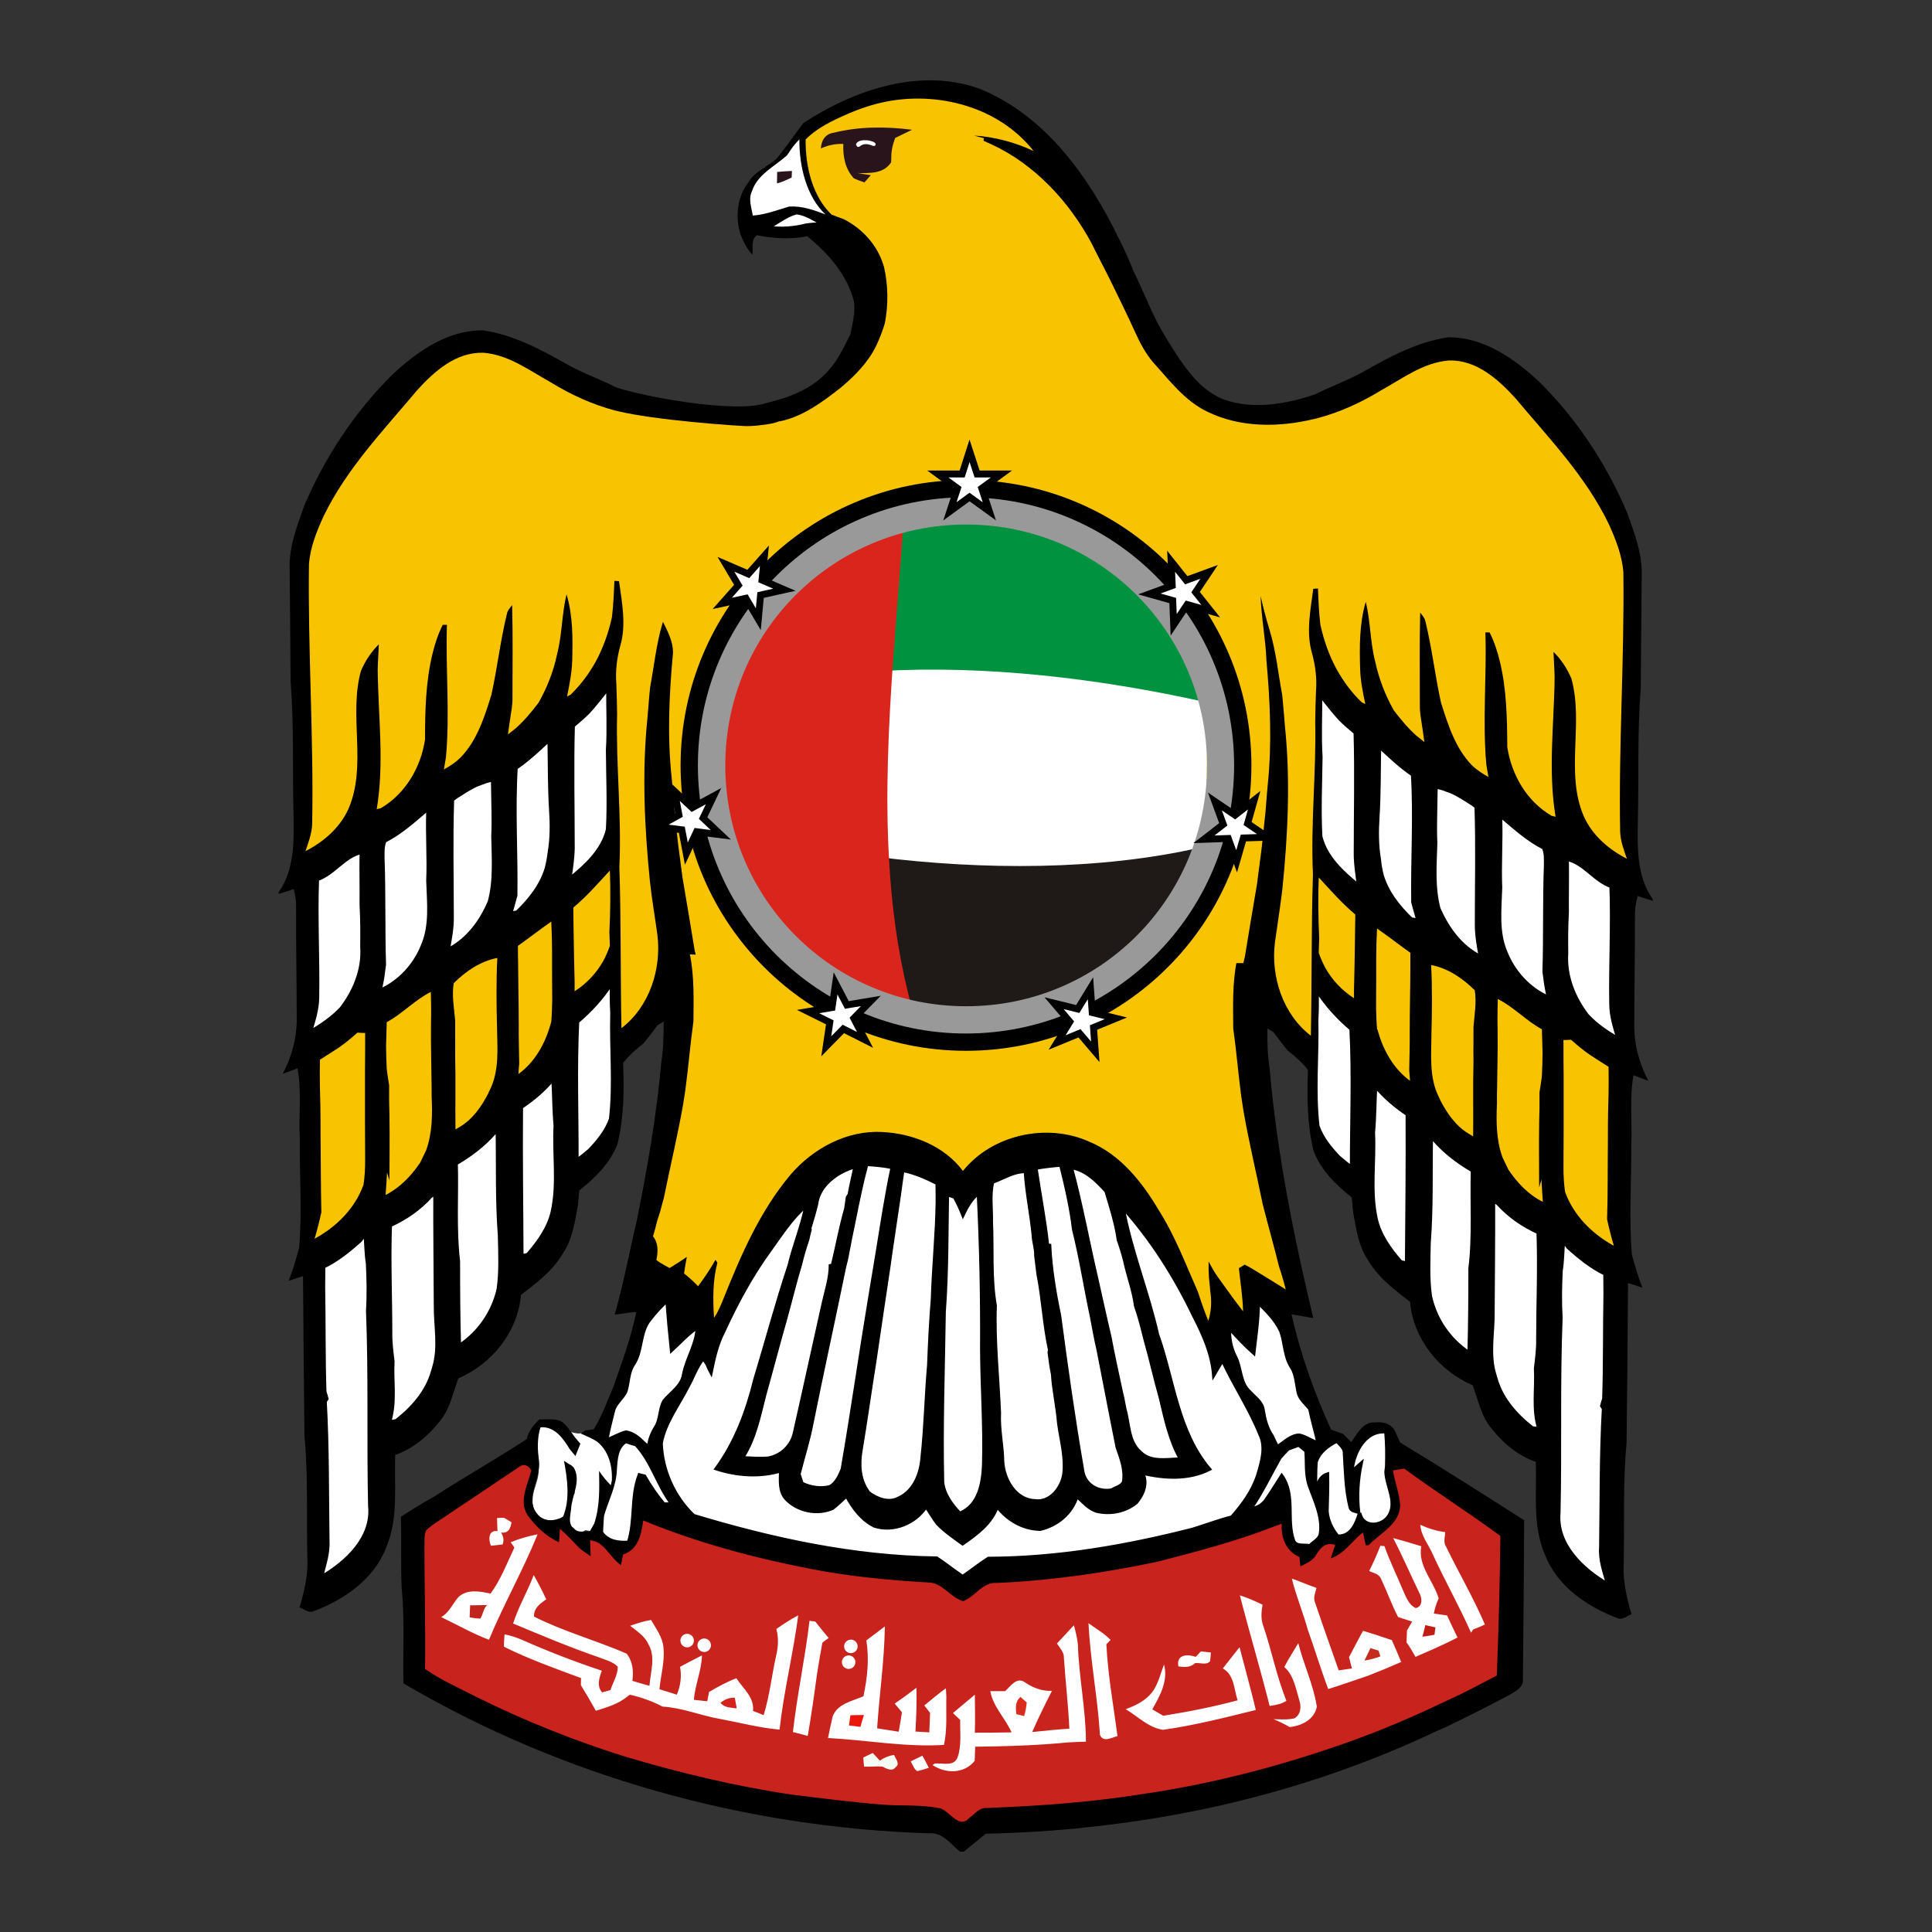 <?xml version="1.0" encoding="utf-8"?>
<!-- Generator: Adobe Illustrator 22.0.1, SVG Export Plug-In . SVG Version: 6.00 Build 0)  -->
<svg version="1.2" baseProfile="tiny"
	 id="svg2" inkscape:export-filename="D:\Dropbox\WEB\Central Data Core\centraldatacore.com\04 EDUCATION\05 World Data\Europe\Portugal\ASSIGNS\COA-Portugal.png" inkscape:export-xdpi="90" inkscape:export-ydpi="90" inkscape:output_extension="org.inkscape.output.svg.inkscape" inkscape:version="0.91 r13725" sodipodi:docname="EMBLEM-Bahrain.svg" sodipodi:version="0.32" xmlns:cc="http://creativecommons.org/ns#" xmlns:dc="http://purl.org/dc/elements/1.1/" xmlns:inkscape="http://www.inkscape.org/namespaces/inkscape" xmlns:rdf="http://www.w3.org/1999/02/22-rdf-syntax-ns#" xmlns:sodipodi="http://sodipodi.sourceforge.net/DTD/sodipodi-0.dtd" xmlns:svg="http://www.w3.org/2000/svg"
	 xmlns="http://www.w3.org/2000/svg" xmlns:xlink="http://www.w3.org/1999/xlink" x="0px" y="0px" viewBox="0 0 1200 1200"
	 xml:space="preserve">
<rect x="0" y="0" width="1200" height="1200" fill="#333333" stroke="none"/>
<g id="layer2" transform="translate(-968.127,206.15)" inkscape:groupmode="layer" inkscape:label="White patches">
</g>
<g id="g2445" transform="translate(-1028.922,202.536)">
</g>
<g>
	<path id="path3120" fill="#FFFFFF" d="M381.1,893.6c-5.5-1.4-10.2-3.8-15.8-4.8c-0.2,0.4-0.6,0.7-1.2,0.6c-0.3-0.1-0.6-0.1-0.9-0.2
		c-0.1,0.5-0.4,0.9-1,1c-0.3,0-0.6,0-1,0c-0.9,0.2-1.9,0.2-2.8,0.1c-0.6-0.1-1.1-0.2-1.6-0.3c-1.1-0.2-2.2-0.4-3.2-0.9
		c-0.3-0.2-0.5-0.4-0.5-0.7c-0.6-0.1-0.9-0.6-0.9-1.1c-3.5-0.3-6.9-0.5-10.4-0.6c-0.1-0.2-0.3-0.3-0.5-0.4c-1.1-0.2-2.3-0.4-3.3-0.3
		c-0.4-0.5-1.3-0.7-1.9,0c-1,1.3-1.6,2.5-2.1,4c-0.1,0.2,0,0.5,0,0.7c-1.8,4.6,0.3,11.9,0.5,15.9c0.1,4.2,0.4,8.2-0.7,12.3
		c-0.8,3.1-2,6-2.6,9.2c-0.7,4.3-0.8,8.7,2.1,12c5.2,6.1,15.6,5.9,18.9-1.6c4.1-9.1,0.6-19.9,0.2-29.4c6.7,1.4,5.3,9.5,4.7,14.5
		c-0.2,1.3-0.2,2.7-0.2,4.2c-0.4,0-0.8,0.3-0.9,0.8c-0.4,3-1.7,5.7-1.8,8.7c-0.8,3.3-1.3,6.7-0.3,9.5c0.4,1.1,1.3,1.8,2.4,2.2
		c1.7,3.1,3.7,3.3,6.8,1.8c0.2-0.1,0.3-0.2,0.4-0.4c4.5,0.8,9,1.7,13.8,0.9c0.9-0.2,1-1.5,0.3-2c-0.4-0.2-0.8-0.4-1.1-0.6
		c1-0.3,1-1.8,0-2.1c-0.5-0.1-1-0.2-1.5-0.3c0.2-0.1,0.4-0.2,0.5-0.3c4.2-2.6,7.9-6.3,9.8-10.1c3.8-7.4,3.6-17.5,4.1-25.7
		C390,902.8,389.1,895.8,381.1,893.6z"/>
	<path id="path3122" d="M1017.2,556.5c3.1,1.1,6.2,2.1,9.3,3v-1.1c-10-14-9.5-32.3-9.2-48.8c0.7-27.2-0.4-54.6,1.8-81.8
		c0.2-23.6,0.4-47.3,0.6-70.9c0.3-13.3-4.6-26-9-38.3c-12.9-30.5-31.5-58.6-55.1-81.9c-15.4-14.2-34.3-27.4-56.1-27.2
		c-18.9,2.8-36.1,11.9-52.5,21.3c-9.7,5.4-20.2,9.1-30.1,14.1c-18.1,6.1-38,9.7-56.6,3.3c-12.9-5-21.7-16.1-29.1-27.3
		c-4.3-6.7-8.6-13.5-12.4-20.6c-5.2-10.3-9.4-21-14.5-31.3c-2.7-6.8-5.7-13.6-9-20.1c-18.7-38.7-45.8-77.1-86.9-93.8
		c-37.2-13.3-77.8,0.7-109.4,21.3c-5.6,7.3-10.8,15.1-16.7,22.2c-5.7,5-13.4,7.8-17.4,14.6c-7,9-8.3,21.1-5.1,31.9
		c1.7,4.8,4.1,9.3,7.5,13.1c0.7-4.1-1.1-9.2,2.8-12.1c10.4,2,20.9,2.8,31.3,0.6c13,10.7,24.8,23.9,29,40.5c1,6.9-0.9,13.6-2.2,20.4
		c-4,7.9-7.7,16.1-13.8,22.7c-9.9,11.4-24.5,16.7-38.7,20.1c-18.6,6.4-74.9-3.7-93-9.8c-9.9-5-20.4-8.7-30.1-14.1
		c-16.4-9.3-33.6-18.5-52.5-21.3c-21.8-0.3-40.7,12.9-56.1,27.2c-23.6,23.3-42.2,51.5-55.1,81.9c-4.4,12.4-9.3,25-9,38.3
		c0.2,23.6,0.5,47.3,0.6,70.9c2.2,27.2,1.1,54.5,1.8,81.8c0.3,16.5,0.8,34.8-9.2,48.8v1.1c3.2-0.9,6.3-1.9,9.3-3
		c1,3.6,1.6,7.3,1.5,11.1c-0.1,22.9,0.4,45.8,0.4,68.7c0.2,12.2-3,24.3-8.7,35c3.1-1.2,6.1-2.3,9.2-3.5c2.6,14.4,0.7,29.1,1.4,43.7
		c-0.2,22.6,1.5,45.2-0.4,67.8c-1.9,6.9-3.8,13.8-6.5,20.5c3-1,6-2,8.9-2.9c0.3,33.2,0.5,66.3,0.9,99.5c2.4,25,1.2,50.2,1.8,75.2
		c0.6,10.6-1.8,21-4.9,31.1c2.7,0.8,5.2,3.4,8.1,2.6c19.2-7.1,38.1-19.9,45.7-39.7c7.9-18.2,4.9-38.4,5.7-57.6
		c12.3-4.3,22.1-13.3,29.7-23.6c4.7-7.3,6.5-15.9,9.5-24c20.9-8.9,36.9-28.9,38.9-51.8c9.7-7.5,19.9-15.1,26.1-25.9
		c5.9-8.7,7.3-19.3,9.2-29.4c0.3-3.2,0.6-6.4,0.9-9.6c9.8-7.7,19.2-17,23.7-28.8c4.1-16.4,4.2-33.5,3.5-50.3
		c3.6-4.7,8-8.6,12.7-12.2c3-3.7,5.9-7.5,8.7-11.3l1.3-0.8c0.8-0.5,1.7-1,2.5-1.5c0,8.3-0.1,16.6-1.4,24.8
		c-2.9,33.2-8.7,66.2-15.3,98.9c-4.6,19.4-8.2,39.1-13.7,58.3c2.4-0.2,4.9-0.6,7.3-1c1.5-0.2,4.6-0.5,6.1-0.6
		c-3.1,15.8-8.9,31-14.1,46.2c-3.9,9-7.1,18.4-12.4,26.7c-1.3,0.2-4,0.5-5.3,0.7l-2.7,1.9c3.5,1.5,7,3,10.3,5.1
		c8.1,6.7,9.9,17.5,8.8,27.4c-2.9-2.8-5.5-5.9-7.7-9.3c0.2,11,0.5,22.2-3,32.7c-0.7,1.2-2.1,3.7-2.8,4.9c-3.3-0.2-7.2,1.1-9.7-1.7
		c-4-2.7-2.3-8.2-1.9-12.1c0.4-8.5,6.7-18,1.5-26c-1.9-1.4-3.9-2.8-5.9-4.1c2.1,11.5,3.9,23.7-0.6,34.9c-5.3,2.6-12.3,3.5-16.1-2
		c-8-10,2.6-21.9,1.2-32.8c-1-7-1.2-14.1,0.9-20.9c9-0.6,14.2,7.1,18.3,13.8c0.9,1,2.6,3.1,3.4,4.1c1-2.6,2.1-5.1,3.1-7.7
		c-1.1-1.2-2.2-2.5-3.2-3.7c-2.8-3.7-5.2-8-9.2-10.5c-4.2-1.4-8.7-0.8-13.1-0.9c-3.5,3.5-6.8,7.3-7.8,12.2
		c-18.7,12.3-38.3,23.3-57.1,35.5c-7.2,4-14.2,8.3-21.1,12.8c0.5,14.9-0.2,29.7,0.5,44.6c2,19.6,0.6,39.3,1.1,58.9
		c98.6,57.9,212.1,89.5,326.3,93.1c8.3-0.9,13.6,6.6,19.3,11.4h2.4c4.6-3.6,9-7.4,13.6-11.1c21.2-0.6,42.4-1.7,63.5-4.1
		c74.6-7.7,148.2-27.3,216-59.4c2.3-1,4.7-2,7-3.1c13.2-6.4,26.2-12.9,39.1-19.8c3.7-2.2,8.9-4.9,8.1-10c0.4-32.8,0.6-65.5,0.8-98.3
		c-25.5-16.4-51.2-32.6-77.1-48.4c-0.7-1.5-2-4.4-2.6-5.8c-1.8-5.4-7.6-7.3-12.8-6.6c-7.5-0.6-11.2,7-14.9,12.2
		c-1.7-1.7-3.4-3.4-5.1-5.1c-2.5-0.9-4.9-1.7-7.4-2.6c-10.5-23-19.1-47-24.6-71.7c4.5,0.8,9,1.6,13.5,2.4
		c-12.2-51.1-22.6-102.7-27.1-155.1c-1.3-8.2-1.5-16.5-1.4-24.8c0.8,0.5,1.7,1,2.5,1.5l1.3,0.8c2.8,3.8,5.7,7.6,8.7,11.3
		c4.6,3.6,9.1,7.5,12.7,12.2c-0.6,16.8-0.5,33.9,3.5,50.3c4.5,11.8,13.9,21.2,23.7,28.8c0.3,3.2,0.6,6.4,0.9,9.6
		c1.9,10.1,3.3,20.7,9.2,29.4c6.3,10.8,16.4,18.4,26.1,25.9c2,22.9,18,42.9,38.9,51.8c3,8,4.8,16.7,9.5,24
		c7.6,10.3,17.4,19.3,29.7,23.6c0.8,19.2-2.3,39.4,5.7,57.6c7.6,19.8,26.5,32.6,45.7,39.7c2.9,0.8,5.4-1.8,8.1-2.6
		c-3-10.1-5.4-20.5-4.9-31.1c0.6-25.1-0.6-50.2,1.8-75.2c0.4-33.2,0.7-66.3,0.9-99.5c3,0.9,5.9,1.9,8.9,2.9
		c-2.6-6.7-4.6-13.6-6.5-20.5c-1.9-22.5-0.2-45.2-0.4-67.8c0.7-14.5-1.2-29.3,1.4-43.7c3,1.2,6.1,2.4,9.2,3.5
		c-5.7-10.8-8.9-22.9-8.7-35c0-22.9,0.5-45.8,0.4-68.7C1015.6,563.9,1016.2,560.1,1017.2,556.5z M425.9,593.5
		c118.2,6.4,234.2,4.3,352.4,4.3C660.2,597.8,544.1,600,425.9,593.5z"/>
	<path id="path3124" fill="#FFFFFF" stroke="#000000" stroke-width="2.149" d="M845.4,908.9c-2.1,9.9-2.8,20.2-1.6,30.3
		c-1.9-0.7-4.8-0.6-5.2-3.3c-2.7-10.8-2.8-22-3.5-33c0.3-3.5-2.8-5.5-4.7-7.9c-5.6,2.9-11,6.7-13,13.1c-0.4,5.5-0.3,11-0.4,16.5
		l1.2-1.5c1-3.4,2.7-6.4,6.3-7.5c0.2,7.7-0.1,15.4-0.3,23.2c0.5,5.7,3,11,6.7,15.4c8.4,0.2,11.5-7.6,13.6-14.4
		c2,9.8,14.5,8.5,18.5,1.2c4.8-8.6-1.8-17.9-2.1-26.8c0.1-0.8,0.3-2.5,0.4-3.3c0.2-7.2,0.2-14.4-0.5-21.6
		c-13.4-1.2-20.5,13.8-21.2,25.1C840.9,912.8,843.9,910.2,845.4,908.9z"/>
	<path id="path3126" fill="#FFFFFF" stroke="#000000" stroke-width="2.149" d="M478,776.8c-11.3,15.6-20.5,32.6-28.5,50.1
		c-4.2,8-6.1,16.8-7.9,25.6c-1.6-2.9-2.4-6.4-5-8.5c-4.1,5.2-6.2,11.6-9.4,17.3c-5.8,11.5-14.2,22.2-16.6,35.1
		c0.6,16.8,8,33.4,20.2,45c49,14.8,99.7,25.8,151,26.4c5.5,3.7,10.6,7.7,16.1,11.5c5.4-3.7,10.5-7.8,16-11.3
		c42.9-0.1,85.5-7.5,127-18.1c8.1-2.5,16-5.5,24.2-7.6c6.8-7.7,13-16.2,16.2-26.1c2.4-8.2,5.3-17.3,1.3-25.4
		c-6.4-15.9-16.1-30.3-23.3-45.9c-1.8,3.1-3.6,6.2-5.4,9.2c-1-13-6.3-25-12.2-36.4c-11.6-24.3-26.2-47.5-44.2-67.6
		c4.9,26.8,15.4,52.2,21.4,78.8c10,28,12.4,60.1,32.3,83.6c-12.8,6.5-28,5.7-41.6,2.4c3.3,6.4,0.4,13.2-3.8,18.3
		c-6.9,5.7-16.4,7.4-24.9,5.3c-4.9-1.7-8.3-5.8-12-9.2c-3.2,10.6-12.2,18-22.8,20.5c-10.7-0.2-20.2-5.7-26.7-14.1
		c-3.8,10.5-12.7,17-21.5,23.1c-5.4-3.9-11-7.7-15.6-12.5c-2.6-3.4-4.7-7.1-7.1-10.6c-6.6,10.3-20.2,15.9-32,12.1
		c-8-3.9-13.2-11.1-17.4-18.7c-2.9,2.6-5.6,5.3-8.7,7.7c-9.5,4.1-21.5,1.7-28.6-5.7c-4.6-4.7-3.6-11.6-3.6-17.6
		c-12.9,3.9-27.2,2.9-40-1.3c11.9-16.3,19.1-35.4,23.9-54.9c7.2-23.8,13.6-47.8,21.4-71.3c3-12.5,8-24.5,10.5-37.1
		C491.4,756.8,485,767.2,478,776.8z"/>
	<path id="path3128" fill="#FFFFFF" stroke="#000000" stroke-width="2.149" d="M865.3,913.3c1.1,7.4,4.1,14.4,4.5,21.9
		c-0.6,11.7-12.4,17-19.6,24.5c-0.5,0-1.3,0.1-1.8,0.2c-0.6-2.7-1.2-5.4-1.7-8.1c-6.8,5.2-11.5,13.3-20,16.1
		c0.9-2.8,1.8-5.5,2.7-8.3c-6-2.3-9.8,2.4-12.4,7.1c-2.3,3.1-5.9,4.5-9.2,6.2c-0.2-1.4-0.5-4.3-0.6-5.8c-8.3-3.6-11.6-12.1-11-20.7
		c-1.2,0.5-3.7,1.4-4.9,1.8c-23.3,9.1-47.6,15.4-71.8,21.7c-33,7-66.4,11.8-100.1,13.3c-9-0.8-13.5,8.5-21.1,11.3
		c-8-2.3-12.9-11.7-21.9-11.6c-25-1.5-49.9-3.8-74.5-8.8c-34.9-6.8-69.4-16.2-102.3-29.7c-1.1,8.5-3.1,18.2-12.5,21.1
		c-0.3,1.6-1,4.9-1.3,6.6c-6.9-4.6-10.3-14.7-19.2-15.4c0.1,3.3,0.3,6.6,0.4,9.9c-2.3-1.6-4.7-3.1-6.9-4.9c-4-4.2-7.9-8.4-12.2-12.2
		c-0.2,2.1-0.4,6.3-0.6,8.4c-8-3.5-14.5-9.9-19.6-16.9c-5.5-8.8,0.2-18.8,2.4-27.6c-1.4-3.1-4.7-4.6-7.5-2.3
		c-14.2,9.6-28.5,19-42.7,28.6c-5,3.6-10.5,6.5-15,10.7c-1.7,3.2-0.9,7-1.2,10.5c0.1,25.2,0.7,50.5,0.4,75.7
		c10,7,21.3,11.9,32.1,17.5c29.7,14.7,60.6,27.1,92.3,37c33.9,10.1,68.5,18.4,103.6,23.6c18.7,2.3,37.5,4.7,56.3,6.2
		c12,0.9,24.2-0.2,36.1,2.4c6,2.3,11.5,13.1,17.9,5.6c3.3-2.3,6.1-6.3,10.6-5.9c31.5-1.3,63-3.4,94.1-8.3
		c40.2-5.7,79.9-15.5,118.4-28.5c23.6-7.8,46.6-17.2,69-27.9c4.1-1.9,8.2-3.8,12.2-5.7c7.8-3.8,15.4-7.9,23.1-11.9
		c1.1-28.9,1.9-57.8,2.2-86.7c-19.5-14.5-40.1-27.5-59.8-41.8C869.9,912.5,867.6,912.9,865.3,913.3z"/>
	<g id="g3130">
		<path id="path3145" fill="#FFFFFF" stroke="#000000" stroke-width="2.149" d="M530.5,758c-1.6,7.5-3.1,15.1-4.5,22.6
			c-0.2,1.1-0.7,3.2-1,4.3l-0.5,2c-6.6,32.2-13.7,64.4-20.2,96.7c-2,10.8-5.4,21.3-8.1,32c0.5,1.4,1.4,4.3,1.9,5.8
			c5.4,2.6,11.7,3.6,17.6,2c3.9-2.4,5.8-6.7,7.5-10.8c6.2-35.9,11.3-72,17.3-107.9c2.9-17.2,5.7-34.5,8.5-51.8
			c1.6-9.3,3.2-18.6,5.2-27.8c-5.2-1.1-10.6-1.6-15.9-1.9C535.2,734.7,532.8,746.4,530.5,758z"/>
		<path id="path3160" fill="#FFFFFF" stroke="#000000" stroke-width="2.149" d="M497.2,785.1c-3.4,11.2-6.1,22.5-9.2,33.7
			c-4.5,15.7-8.6,31.5-13,47.2c-3.5,13.5-6.1,27.6-13.9,39.5c5.4,0.2,10.8,0.7,16.2,0.2c7.9-1.4,14.6-7.8,16.2-15.7
			c6.1-26.8,11.9-53.7,17.9-80.5c1.8-8,4.5-15.9,4.4-24.2l0.9,2.1c3.1-12.2,5.2-24.6,8.7-36.7c0.3-2.3,0.7-4.6,1-7l1.1-1.7
			c1-5.8,2.5-11.6,3.6-17.4c-10.9,3.1-22.5,11.3-24,23.4c-1.2,5-2.7,10-4.2,14.9l0.2,0.9c-0.4,1.5-1.2,4.6-1.5,6.2
			C499.9,775,498.4,780,497.2,785.1z"/>
		<path id="path3175" fill="#FFFFFF" stroke="#000000" stroke-width="2.149" d="M534.7,900.9c-1.5,8.7-1,18.1,4.3,25.5l0.4,0.7
			c5.3,4,12.5,6.8,18.8,3.5c9.8-4.5,13.9-15.5,14.6-25.6c2.1-19,2.4-38.2,4.1-57.2c0.5-13.7,1.2-27.4,2.3-41c0.6-20,2.7-40,3-60.1
			c0-3.9,0-7.8-0.1-11.7c-6.8-3.5-13.9-6.6-21.4-8.1c-0.7,5-1.5,9.9-2.1,14.9c-2.2,15.3-4.6,30.5-6.7,45.7
			c-2.9,19.3-5.8,38.7-8.6,58C540.3,864,537.8,882.5,534.7,900.9z"/>
		<path id="path3190" fill="#FFFFFF" stroke="#000000" stroke-width="2.149" d="M611,909.6c0.7-24-1.1-47.9-1.2-71.9
			c0.2-32.2-0.5-64.5-2.1-96.7c-4.3,3.6-7.2,8.5-9.6,13.6c-1.5-3.8-3.2-7.5-5.2-11.1c-1.5-0.5-3-1-4.5-1.5
			c-0.4,24.3-0.2,48.6-2,72.8c-0.5,35.3-1.8,70.6-1,105.9c0.9,7.6,5.6,13.9,10.7,19.3C608.2,935.2,610.6,921.1,611,909.6z"/>
		<path id="path3205" fill="#FFFFFF" stroke="#000000" stroke-width="2.149" d="M643.4,725.5c2.3,16,5.5,31.9,7.2,48l1.3,0.1
			c0.7,14.7,3.2,29.4,6.2,43.9c4.2,31.8,8.7,63.7,14.2,95.4c1,9.1,9.6,14.3,18.3,12.6c2.4-1.6,5.9-2.1,7.3-5
			c1.3-7.4-1.5-14.6-3.9-21.5c-4.1-20.2-7.9-40.5-11.9-60.8c-1.6-6.6-2.7-13.3-4-20c-3.9-18.2-6.7-36.6-11.2-54.6
			c-1.6-13.3-4.7-26.9-8-40C653.7,724,648.5,724.6,643.4,725.5z"/>
		<path id="path3220" fill="#FFFFFF" stroke="#000000" stroke-width="2.149" d="M689.3,830.4c2.1,11.4,4.7,22.8,7.1,34.2
			c0.9,3.5,1.5,7,2.2,10.6c2.7,9,1.9,20.3,9.7,26.9c6.5,6.6,16.7,4.3,25,4.2c-6.7-11.8-9.4-25.1-12.5-38.1
			c-3.4-11.9-6-23.9-9.4-35.8c-1.8-7.1-3.5-14.3-6-21.2c-1.2-9.5-4.8-18.8-6.8-28.3c-1.1-4.3-2.4-8.5-3.9-12.7
			c-1.4-10.1-4.7-20.5-7.7-30.4c-5.8-6.3-12.6-13.3-21.6-14.6c6.1,22.6,10.3,45.7,15.6,68.5C683.8,806,686.4,818.2,689.3,830.4z"/>
		<path id="path3235" fill="#FFFFFF" stroke="#000000" stroke-width="2.149" d="M636.9,727.6c-7.4-0.1-13.7,4.2-20.4,6.6
			c-2,8.1-0.6,16.5-0.8,24.7c0.8,17.3-0.6,34.9,2.4,52c-0.8,22.3,1.7,44.5,2.6,66.7c-0.5,10,1.8,19.9,2,29.9
			c0.5,11.1,7.7,24.2,20,24.7c9.5,1.4,16.7-7.8,18.1-16.3c1.4-10.8-1.8-21.5-3.2-32.1c-0.8-10.2-3.2-20.2-3.8-30.4
			c-1-4.5-1.5-9-2.1-13.5l0.3-1.3c-3.4-15.6-4.1-31.6-7.2-47.3c-0.5-3.8-0.9-7.6-1.4-11.4c0.2-4.4-1.5-8.6-1.6-13
			C640.5,753.8,637.7,740.8,636.9,727.6z"/>
	</g>
	<path id="path3237" fill="#FFFFFF" stroke="#000000" stroke-width="2.149" d="M390.4,958c4.4-13.6,1.5-28.4,6.7-41.9
		c0.8,0.2,2.4,0.6,3.2,0.8c3.5,6.1,7.5,11.9,12,17.3c1.3,0,3.8,0.1,5.1,0.1c-8.8-11.6-12.4-26.3-22.3-37c-2.2-0.6-4.3-1.3-6.4-2
		c-5.9,3.6-6.1,11-6.6,17.2c-0.2,10.2-5.3,19.3-8,28.9c-0.3,3.5-0.4,6.9-0.6,10.4C377.5,957.6,384,958.4,390.4,958z"/>
	<g id="g3239">
		<path id="path3254" fill="#F8C300" d="M855.9,640.6c3.4,12,9.7,23.3,19.9,30.7c-0.2-2.1-0.3-4.2-0.5-6.3c0.1-8,0.4-15.9,0.3-23.8
			c0-7.3,0.1-14.7,0.2-22c0.1-5.8,0.2-11.6,0.2-17.4c0-3.3,0-6.7,0-10c-7-5-13.7-10.2-20.7-15.1c-0.3,6-0.5,12-0.5,18
			c0,4.6,0,9.2,0,13.8c0,5.6-0.1,11.2-0.1,16.9c0.1,4.5,0.2,9,0.6,13.6C855.5,639.3,855.8,640.2,855.9,640.6z"/>
		<path id="path3269" fill="#F8C300" d="M893.9,681.8c0.2,0.3,0.5,1,0.6,1.4c4.3,8.4,9.9,16.5,18.3,21.3c0.5,0.3,1.6,1,2.2,1.3
			c0.2-15.3-0.2-30.5,0.2-45.7v-2.4c0-3.4-0.1-6.8,0-10.1c0-3.2,0-6.5,0-9.7c0.6-7.6,2-15.2,0.8-22.8c-7.4-7.4-16.6-13.7-27.1-15.7
			c0.4,7.3,0.5,14.6,0.5,21.9c0,6.7-0.1,13.4-0.3,20.1C889.1,654.9,887.4,669.3,893.9,681.8z"/>
		<path id="path3284" fill="#F8C300" d="M819.1,591.8c1.1,3.2,2.5,6.4,4.1,9.4c4.3,7.6,10.4,14.1,17.8,18.8c0-1.5,0-4.5,0-6
			c0.2-8.1,0.4-16.2,0.5-24.3c0.1-7.2,0.2-14.4,0.3-21.7c-8.3-6.9-15.4-15.1-22.7-23c-0.5,12.7-0.3,25.5,0.3,38.3
			C819.2,586.1,819.2,588.9,819.1,591.8z"/>
		<path id="path3299" fill="#F8C300" d="M998.7,708c0-5.4,0-10.8,0.1-16.2c0.1-4.2,0.2-8.3,0.3-12.5c0.1-5.6,0.1-11.1,0-16.7
			c-4-2.5-7.9-5-11.7-7.5c-4.1-2.8-7.9-6-11.6-9.3c-1.2,0.1-3.6,0.2-4.7,0.2c0,7.8,0,15.5,0.1,23.3c0,4.7,0,9.5,0,14.3
			c0,6,0,12,0,18.1c0,7.7-0.1,15.3-0.1,23c0,5.2,0.2,10.4,1,15.6c5.3,14.7,16.8,26.1,30.3,33.5c-1.6-5.4-3-10.9-4.2-16.4
			C998.7,740.9,998.5,724.5,998.7,708z"/>
		<path id="path3314" fill="#F8C300" d="M956,737.6c0-13.1-0.2-26.3,0-39.4l0-1.1c0.2-6.2,0.3-12.5,0.2-18.7
			c0.5-2.8,0.9-5.7,1.3-8.5l0.2-1.8c0.2-4.7,0.4-9.4,0.4-14.1c-0.1-4.9-0.3-9.8-0.4-14.7c-9.8-5.3-17.4-13.8-27.4-18.8
			c-0.1,4.1-0.2,8.3-0.2,12.4c0,2,0.1,5.9,0.1,7.8c0.1,6.6,0,13.1-0.1,19.7c-0.1,4.6-0.1,9.2-0.2,13.8c-0.1,3.7-0.2,7.4-0.1,11.1
			c-0.5,11.2-0.5,22.7,3.4,33.5c1.2,2.6,2.5,5.1,3.7,7.7c5.5,8.2,12.5,15.6,21.4,20c-0.3-4.6-0.7-9.3-0.9-13.9
			C957,734.3,956.5,735.9,956,737.6z"/>
	</g>
	<g id="g3316">
		<path id="path3327" fill="#FFFFFF" stroke="#000000" stroke-width="2.149" d="M985.9,630.7c5.5,5.9,12.1,10.4,19.1,14.4
			c-2.1-7-4.4-14.2-4.4-21.6c-0.4-24.3,1-48.7,0.1-73c-10.4-3.6-16.6-14.4-27.3-16.8c0.2,11-0.1,21.9,0,32.9
			c-0.5,8.6-0.5,17.2-0.4,25.8C972.1,606.4,977.6,619.9,985.9,630.7z"/>
		<path id="path3338" fill="#FFFFFF" stroke="#000000" stroke-width="2.149" d="M893.7,564.5c5.4,12.2,13.6,23.6,25.8,29.7
			c-1.2-6.6-2.4-13.3-2.4-20.1c0-24.2,0.6-48.5-0.2-72.7l-0.4-0.6l-2.2-1.6c-1.9-1.2-3.8-2.4-5.7-3.6c-2.3-1.4-4.6-2.7-7.1-3.8
			c-1.4-0.5-4.1-1.5-5.4-2c-1-0.3-3.1-0.8-4.2-1c-0.1,8.9-0.4,17.9-0.4,26.8c0,2.7,0.1,5.4,0.2,8
			C891.3,537.2,890.1,551.1,893.7,564.5z"/>
		<path id="path3349" fill="#FFFFFF" stroke="#000000" stroke-width="2.149" d="M858.4,543.7c3.2,10.7,10.3,19.6,18.2,27.2
			c1,0.2,3.1,0.4,4.1,0.5c-1.1-3.7-2.1-7.3-3.1-11c-0.4-26.4,1.4-52.9-0.2-79.2c-7.5-5.1-14-11.3-20.6-17.4
			c-0.3,14.5-0.1,29.1-1,43.5c-0.6,8.9-0.6,17.8,0.9,26.6C857,537.3,857.6,540.6,858.4,543.7z"/>
		<path id="path3360" fill="#FFFFFF" stroke="#000000" stroke-width="2.149" d="M959.1,603.5c0.7-21.9,0.1-43.9,0.9-65.8
			c0-3.7,0.3-7.6-1.2-11.1c-9.5-4.8-17.4-11.9-25.4-18.7c-0.3,0.1-1,0.4-1.4,0.5c0.5,14.3-0.6,28.6,0,42.9
			c-0.4,13.4-2.2,27.6,3.3,40.3c4.9,12.2,14.3,22.6,26.4,27.9c-0.8-4.1-1.7-8.3-2.1-12.4C959.5,606.2,959.2,604.4,959.1,603.5z"/>
		<path id="path3371" fill="#FFFFFF" stroke="#000000" stroke-width="2.149" d="M820.3,519.6c3.2,12.9,13.6,22.5,23.6,30.5
			c-0.9-6.3-1.9-12.7-2-19.1c0-25.3,0.6-50.6-0.1-75.9c-3.2-2.7-6.4-5.4-9.4-8.4c-4.3-4.7-8.2-9.8-12.2-14.8
			c0.1,12.7-0.6,25.5,0.2,38.2C820.2,486.6,819.4,503.2,820.3,519.6z"/>
	</g>
	<path id="path3373" fill="#FFFFFF" stroke="#000000" stroke-width="2.149" d="M787.2,930.4c3.1-4.5,5.9-9.2,8.9-13.8
		c8.5,12,2.6,27.3,7.3,40.4c1.7,4,6.8,2.3,10.1,3.2c2.3-2.5,6.2-4,6.7-7.7c1.5-10.4-3.5-20.2-6.9-29.8c-2.4-6.9-1.5-14.4-2.1-21.5
		c-1.1-0.9-3.4-2.8-4.5-3.7c-2.2,0.8-4.4,1.6-6.6,2.4c-1.8,1.8-3.6,3.7-5.2,5.6c-6,10.6-11.1,21.6-18.1,31.6
		C781.3,936.8,784.9,934.3,787.2,930.4z"/>
	<g id="g3375">
		<path id="path3390" fill="#FFFFFF" stroke="#000000" stroke-width="2.149" d="M854.7,757.1c2.3,10.2,8.6,18.9,15.4,26.7
			c0.9,0.2,2.7,0.6,3.6,0.8c0.2-30.8,0.6-61.7,0.4-92.5c-7.3-4.9-14.1-10.6-19.7-17.4c-0.6,9.6-0.5,19.2-1.4,28.8
			C853.9,721.4,850.8,739.5,854.7,757.1z"/>
		<path id="path3405" fill="#FFFFFF" stroke="#000000" stroke-width="2.149" d="M912.5,840.3c0.5-17.5,0.6-34.9,0.6-52.4
			c2.5-20.4,0.9-41.1,1.5-61.7l-1,0.3c-8.2-4.9-15.9-10.7-22.3-17.9c-0.6-0.6-1.7-1.8-2.3-2.4c-0.4,21.9,0.3,43.8-1.4,65.7
			c-0.2,11.1-0.8,22.3,0.8,33.3C891.6,819.6,900.2,832.2,912.5,840.3z"/>
		<path id="path3420" fill="#FFFFFF" stroke="#000000" stroke-width="2.149" d="M953.8,850c0.7-5.9,1.5-11.9,1.4-17.9
			c0-22.2,1-44.4,0.2-66.6c-9.4-4.3-18.1-10.2-25-17.9c-0.7-0.5-2.1-1.5-2.8-2c0.1,23-0.2,46.1-0.3,69.1c0.2,13.1-2.9,26.5,1.1,39.3
			l0.6,2c3.5,12.8,12.5,22.9,22.7,30.9c1.1,0.2,3.2,0.5,4.2,0.6C952,875.4,954.5,862.5,953.8,850z"/>
		<path id="path3435" fill="#FFFFFF" stroke="#000000" stroke-width="2.149" d="M994.3,961c0.4-28.7,0.1-57.5,1.7-86.1l-1.1-1.7
			c0.3-1.1,0.9-3.3,1.3-4.4c0.7-21.7,0.4-43.4,0.8-65.1c0-4.2-0.1-8.4-0.1-12.5c-8.5-4.1-15.9-10.1-22.9-16.4
			c-0.7-1-2.2-3.1-2.9-4.1c-0.6,6.1-0.5,12.2-1.5,18.3c-0.5,9.8-0.7,19.7-0.1,29.5c-1.6,40.4-0.4,80.8-1.3,121.2
			c-1.7,19.8,14.7,35.2,30.4,44.3C996.4,976.3,993.7,968.9,994.3,961z"/>
		<path id="path3450" fill="#FFFFFF" stroke="#000000" stroke-width="2.149" d="M818.5,699.4c2.6,7.5,7.7,13.7,13.1,19.4
			c1.3,1.1,2.6,2.2,4,3.3l1,0.8c0.7,0.5,2.2,1.6,2.9,2.2c0-28.6,1.2-57.4-0.3-86c-8.1-6.9-15.4-14.8-21.1-23.8
			c0,6.1,0.1,12.1-0.3,18.2C818.3,655.3,816,677.5,818.5,699.4z"/>
	</g>
	<path id="path3452" fill="#FFFFFF" stroke="#000000" stroke-width="2.149" d="M501,139.8c3.5-0.3,7.2-1.2,10.4,0.7
		c1.5,0.2,3.1,0.4,4.7,0.6c-7.5-2.1-13.5-8.3-21.5-9c-6.3,1.7-11.6,6-17.3,9.2C485.3,142.4,493.3,141.8,501,139.8z"/>
	<path id="path3454" fill="#FFFFFF" stroke="#000000" stroke-width="2.149" d="M399.5,895.9c1.1,1,2.2,2,3.3,3.1
		c0.5-4.5,2-8.6,4.4-12.4c3.2-5,2.4-11.4,5.3-16.5c4.4-5.3,11.2-9.2,12.2-16.7c2-9.9,8.1-18.6,8.4-28.9c-6,4-10.7,9.4-16,14.2
		c-1.1-10.3-2-20.6-2.8-30.9c-3.7,3.6-7.3,7.3-10.4,11.4c-7,8.1-4.7,19.8-10.6,28.4c-3.2,4.9-2.9,11-4.6,16.5
		c-2,4.5-6.7,7.5-7.8,12.4c-1.5,5.9-3,11.9-4.1,17.9c4.1-1.4,7.9-3.9,12.1-4.9C393.1,890.2,396.6,893,399.5,895.9z"/>
	<path id="path3456" fill="#FFFFFF" stroke="#000000" stroke-width="2.149" d="M763.6,825c-0.2,6.2,0.9,12.4,3.8,17.9
		c3.5,6.9,2.6,16,8.7,21.5c3.1,3.5,7.8,6.4,8.4,11.4c0.9,5.7,2.3,11.3,5.6,16.1c0.8,1.7,2.4,5.1,3.3,6.8c0.7-0.5,2.2-1.6,2.9-2.1
		c3.1-2.3,6.5-5,10.6-5.2c4.2,0.9,7.7,3.6,11.8,4.9c-1.5-7.1-3.7-14.1-5.1-21.2c-2.7-3.4-6.5-6.3-7.3-10.7
		c-1.1-5.2-1.2-10.8-4.2-15.4c-4.3-6.7-3.9-14.9-6.5-22.2c-3.2-6.9-8.7-12.4-14.1-17.7c0,10.5-1.6,20.9-2.8,31.3
		C773.3,835.6,768.4,830.4,763.6,825z"/>
	<g id="g3458">
		<path id="path3473" fill="#FFFFFF" stroke="#000000" stroke-width="2.149" d="M358.7,634.6c8.1-6.9,15.4-14.8,21.1-23.8
			c0,6.1-0.1,12.1,0.3,18.2c-0.6,22,1.7,44.2-0.8,66c-2.6,7.5-7.7,13.7-13.1,19.4c-1.3,1.1-2.6,2.2-4,3.3l-1,0.8
			c-0.7,0.5-2.2,1.6-2.9,2.2C358.4,691.9,357.3,663.2,358.7,634.6z"/>
		<path id="path3488" fill="#FFFFFF" stroke="#000000" stroke-width="2.149" d="M323.8,687.7c7.3-4.9,14.1-10.6,19.7-17.4
			c0.6,9.6,0.5,19.2,1.4,28.8c-1,17.8,2.1,36-1.8,53.5c-2.3,10.2-8.6,18.9-15.4,26.7c-0.9,0.2-2.7,0.6-3.6,0.8
			C324,749.4,323.5,718.6,323.8,687.7z"/>
		<path id="path3503" fill="#FFFFFF" stroke="#000000" stroke-width="2.149" d="M283.3,721.8l1,0.3c8.2-4.9,15.9-10.7,22.3-17.9
			c0.6-0.6,1.7-1.8,2.3-2.4c0.4,21.9-0.3,43.8,1.4,65.7c0.2,11.1,0.8,22.3-0.8,33.3c-3.3,14.3-11.9,26.9-24.2,35
			c-0.5-17.5-0.6-34.9-0.6-52.4C282.3,763.1,283.9,742.4,283.3,721.8z"/>
		<path id="path3518" fill="#FFFFFF" stroke="#000000" stroke-width="2.149" d="M241.9,883.1c3.9-12.1,1.4-25,2.1-37.5
			c-0.7-5.9-1.5-11.9-1.4-17.9c0-22.2-1-44.4-0.2-66.6c9.4-4.3,18.1-10.2,25-17.9c0.7-0.5,2.1-1.5,2.8-2c-0.1,23,0.2,46.1,0.3,69.1
			c-0.2,13.1,2.9,26.5-1.1,39.3l-0.6,2c-3.5,12.8-12.5,22.9-22.7,30.9C245.1,882.7,243,883,241.9,883.1z"/>
		<path id="path3533" fill="#FFFFFF" stroke="#000000" stroke-width="2.149" d="M199.6,979.5c1.9-7.5,4.5-15,4-22.9
			c-0.4-28.7-0.1-57.5-1.7-86.1l1.1-1.7c-0.3-1.1-0.9-3.3-1.3-4.4c-0.7-21.7-0.4-43.4-0.8-65.1c0-4.2,0.1-8.4,0.1-12.5
			c8.5-4.1,15.9-10.1,22.9-16.4c0.7-1,2.2-3.1,2.9-4.1c0.6,6.1,0.5,12.2,1.5,18.3c0.5,9.8,0.7,19.7,0.1,29.5
			c1.6,40.4,0.4,80.8,1.3,121.2C231.7,955.1,215.3,970.4,199.6,979.5z"/>
	</g>
	<g id="g3535">
		<path id="path3550" fill="#F8C300" d="M356.1,563.7c8.3-6.9,15.4-15.1,22.7-23c0.5,12.7,0.3,25.5-0.3,38.3
			c0.1,2.8,0.2,5.7,0.3,8.5c-1.1,3.2-2.5,6.4-4.1,9.4c-4.3,7.6-10.4,14.1-17.8,18.8c0-1.5,0-4.5,0-6c-0.2-8.1-0.4-16.2-0.5-24.3
			C356.2,578.1,356.2,570.9,356.1,563.7z"/>
		<path id="path3565" fill="#F8C300" d="M321.7,587.5c7-5,13.7-10.2,20.7-15.1c0.3,6,0.5,12,0.5,18c0,4.6,0,9.2,0,13.8
			c0,5.6,0.1,11.2,0.1,16.9c-0.1,4.5-0.2,9-0.6,13.6c-0.1,0.4-0.4,1.3-0.5,1.7c-3.4,12-9.7,23.3-19.9,30.7c0.1-2.1,0.3-4.2,0.5-6.3
			c-0.1-7.9-0.4-15.9-0.3-23.8c0-7.3-0.1-14.7-0.2-22c-0.1-5.8-0.1-11.6-0.2-17.4C321.7,594.1,321.7,590.8,321.7,587.5z"/>
		<path id="path3580" fill="#F8C300" d="M281.8,610.7c7.4-7.4,16.6-13.7,27.1-15.7c-0.4,7.3-0.5,14.6-0.5,21.9
			c0,6.7,0.1,13.4,0.3,20.1c0.1,13.6,1.8,27.9-4.7,40.5c-0.2,0.3-0.5,1-0.6,1.4c-4.3,8.4-9.9,16.5-18.3,21.3c-0.5,0.3-1.6,1-2.2,1.3
			c-0.2-15.3,0.2-30.5-0.2-45.7v-2.4c0-3.4,0.1-6.8,0-10.1c0-3.2,0-6.5,0-9.7C282,626,280.6,618.3,281.8,610.7z"/>
		<path id="path3595" fill="#F8C300" d="M239.5,742.2c0.3-4.6,0.7-9.3,0.9-13.9c0.5,1.7,1,3.3,1.5,4.9c0-13.1,0.2-26.3,0-39.4l0-1.1
			c-0.2-6.2-0.3-12.5-0.2-18.7c-0.5-2.8-0.9-5.7-1.3-8.5l-0.2-1.8c-0.2-4.7-0.4-9.4-0.4-14.1c0.1-4.9,0.3-9.8,0.4-14.7
			c9.8-5.3,17.4-13.8,27.4-18.8c0.1,4.1,0.2,8.3,0.2,12.4c0,2-0.1,5.9-0.1,7.8c-0.1,6.6,0,13.1,0.1,19.7c0.1,4.6,0.1,9.2,0.2,13.8
			c0.1,3.7,0.1,7.4,0.1,11.1c0.5,11.2,0.5,22.7-3.4,33.5c-1.2,2.6-2.5,5.1-3.7,7.7C255.4,730.4,248.4,737.7,239.5,742.2z"/>
		<path id="path3610" fill="#F8C300" d="M195.4,769.4c1.6-5.4,3-10.9,4.2-16.4c-0.4-16.5-0.3-32.9-0.5-49.4c0-5.4,0-10.8-0.1-16.2
			c-0.1-4.2-0.2-8.3-0.3-12.5c-0.1-5.6-0.1-11.1,0-16.7c4-2.5,7.9-5,11.7-7.5c4.1-2.8,7.9-6,11.6-9.3c1.2,0.1,3.6,0.2,4.8,0.2
			c0,7.8,0,15.5-0.1,23.3c0,4.7,0,9.5,0,14.3c0,6,0,12,0,18c0,7.7,0.1,15.3,0.1,23c0,5.2-0.2,10.4-1,15.6
			C220.5,750.6,209,762,195.4,769.4z"/>
	</g>
	<g id="g3612">
		<path id="path3623" fill="#FFFFFF" stroke="#000000" stroke-width="2.149" d="M353.9,545.8c0.9-6.3,1.9-12.7,2-19.1
			c0-25.3-0.6-50.6,0.1-75.9c3.2-2.7,6.4-5.4,9.4-8.4c4.3-4.7,8.2-9.8,12.2-14.8c-0.1,12.7,0.6,25.5-0.2,38.2
			c0.1,16.5,0.9,33,0,49.4C374.3,528.2,363.9,537.7,353.9,545.8z"/>
		<path id="path3634" fill="#FFFFFF" stroke="#000000" stroke-width="2.149" d="M317.2,567.2c1.1-3.7,2.1-7.3,3.1-11
			c0.4-26.4-1.4-52.9,0.2-79.2c7.5-5.1,14-11.3,20.6-17.4c0.3,14.5,0.1,29.1,1,43.5c0.6,8.9,0.6,17.8-0.9,26.6
			c-0.4,3.2-1,6.5-1.8,9.6c-3.2,10.7-10.3,19.6-18.2,27.2C320.3,566.8,318.2,567,317.2,567.2z"/>
		<path id="path3645" fill="#FFFFFF" stroke="#000000" stroke-width="2.149" d="M278.4,589.8c1.2-6.6,2.5-13.3,2.4-20.1
			c0-24.2-0.6-48.5,0.2-72.7l0.4-0.6l2.2-1.6c1.9-1.2,3.8-2.4,5.7-3.6c2.3-1.4,4.6-2.7,7.1-3.8c1.4-0.5,4.1-1.5,5.4-2
			c1-0.3,3.1-0.8,4.2-1c0.1,8.9,0.4,17.9,0.4,26.8c0,2.7-0.1,5.4-0.2,8c0.2,13.7,1.4,27.5-2.2,40.9
			C298.8,572.3,290.5,583.7,278.4,589.8z"/>
		<path id="path3656" fill="#FFFFFF" stroke="#000000" stroke-width="2.149" d="M236.1,615.2c0.8-4.1,1.7-8.3,2.1-12.4
			c0.1-0.9,0.4-2.7,0.5-3.6c-0.7-21.9-0.1-43.9-0.9-65.8c0-3.7-0.3-7.6,1.2-11.1c9.5-4.8,17.4-11.9,25.4-18.7c0.3,0.1,1,0.4,1.4,0.5
			c-0.5,14.3,0.6,28.6,0,42.9c0.4,13.4,2.2,27.6-3.3,40.3C257.7,599.4,248.2,609.9,236.1,615.2z"/>
		<path id="path3667" fill="#FFFFFF" stroke="#000000" stroke-width="2.149" d="M192.8,640.8c2.1-7,4.4-14.2,4.4-21.6
			c0.4-24.3-1-48.7-0.1-73c10.4-3.6,16.6-14.4,27.3-16.8c-0.2,11,0.1,21.9,0,32.9c0.5,8.6,0.5,17.2,0.4,25.8
			c1,13.9-4.5,27.4-12.9,38.3C206.4,632.2,199.8,636.8,192.8,640.8z"/>
	</g>
	<path id="path3680" sodipodi:nodetypes="ccccccccccccccccscccccccccsccccccccccccccccccccccccc" fill="#F8C300" d="M383.8,255.4
		l-1.7-0.4c-14.1-3.7-27.4-9.8-39.8-17.4c-13.4-7.4-26.3-17.3-42.1-18.5c-17-0.5-30.6,11.6-41.3,23.5
		c-20.7,24.7-43.6,48.5-57.8,77.8c-4.4,9.6-8.5,19.6-9.2,30.3c-0.7,53.7,3,107.4,2,161.1c-0.2,5.9-2.3,11.4-4.2,16.9
		c11.3-5.8,21.4-14.5,26.7-26.2c11.8-27.2,0-57.8,7.8-85.8c2.6-6.1,6.3-11.8,11.1-16.5c-0.2,5.3-0.6,10.5-0.7,15.8
		c0.3,28.9,4.2,57.9-0.6,86.6c0.6-0.2,1.9-0.4,2.5-0.6c15.4-9,24.9-25.4,27.5-42.7c0-17.8,0.4-35.7,4.6-53.1
		c1.5-6.3,3.5-12.4,6.4-18.1c0.6,0,1.9,0,2.6,0c-0.9,27.4,1.9,54.9-0.6,82.2c-0.4,2.6-0.9,5.1-1.3,7.6c3.7-2,7.2-4.3,10.2-7.2
		c10.4-10.7,15-25.2,19.3-39.1c3.7-16.7,5.6-33.8,9.7-50.5c0.4-2.1,2-3.6,3.2-5.3c0.5,19.7,0.2,39.5,0.2,59.2
		c-0.1,3.2-0.6,6.3-1.1,9.4c-0.6,3.9-1.2,7.8-1.7,11.8c1.2-1,3.7-2.9,4.9-3.9c5.3-4.7,9.8-10.2,14.1-15.8
		c5.3-9.4,9.3-19.5,11.5-30.1c3.2-12.2,2.9-25,5.9-37.3c4,13.5,3.9,27.7,3.5,41.7c-0.3,7.4-1.7,14.6-3.2,21.8l2.2-1.1
		c6.2-6,11.4-13,15.6-20.5c4.7-8.7,8-18.1,10.1-27.7c0.9-7.5,1.2-15,1.5-22.5c0.7,0,2.2,0.1,2.9,0.2c1.8,13.2,4.6,26.9,0.8,40
		c-2.1,7.6-3.1,15.5-2.5,23.4c0.3,6.4,0.4,12.9,0.5,19.4c-0.8,31.6,2.9,63.1,1.4,94.6c1.1,33.4,0.6,66.8,1.3,100.2
		c17.4-13.3,25-36.8,22.3-58.1c-1.5-11-3.4-21.9-4.6-32.9c-3.4-33.6-5-67.6-1.6-101.2c0.6-6.5,1-13,1.7-19.5
		c2.5-13.3,3.8-26.8,7.7-39.8c2.1-7.1,23-14.3,24.6-21.6L470.7,265C455,264.6,406.1,260.8,383.8,255.4z"/>
	<path id="path3699" fill="#F8C300" d="M428.5,592.8c2.8,13.7,2.3,27.8,2.2,41.7c-2,14.1-3.1,28.3-5,42.4c-0.5,3-0.9,6-1.4,9.1
		c-3.4,19.3-8,38.4-11.9,57.7c-0.1,0.5-0.3,1.4-0.5,1.9c-3.1,12.3-2.4,7-5.4,19.3c-0.2,0.8-0.7,2.3-0.9,3c3.5,4.4,3.1,9.6,2.1,14.7
		c2.5,2,5.4,3.5,8.2,5c3.7-2.2,7.2-4.5,10.7-6.9c-0.7,3.4-1.2,6.9-1.7,10.3c3.1,2.4,6,5.1,8.7,7.9c3.9-5.2,7.6-10.7,10.8-16.4
		c0.4,0.6,0.8,1.2,1.2,1.8c-3,11.2-2.8,22.8-2.1,34.3c0.4-0.7,1.2-2,1.7-2.7c1.5-3,2.9-6,4.1-9.1c10.9-27.2,22.8-54.8,41.9-77.4
		c14-16.2,34.8-27.4,56.6-26.3c19,0.9,38.6,8.6,50.3,24.2c18.1-22.6,52.2-30,78.4-18.2c19.4,8,32.9,25.1,43.3,42.7
		c10.1,15.9,16.7,33.6,24.3,50.7c1.9,6,4,12,6.4,17.9c1.9-6,2.2-12.3,1.2-18.5c-0.2-2.8-0.5-5.6-0.8-8.3c-0.2-3.4-0.3-6.7-0.2-10.1
		c1.7,3.3,3.5,6.5,5.6,9.5c5.2,7.2,10.3,14.5,15.8,21.5c-0.2-9-1.7-17.9-2.6-26.8c0.9-0.6,2.7-1.7,3.6-2.2c0.6,0.3,1.6,0.8,2.2,1.1
		c0.9,0.6,2.8,1.6,3.7,2.2c6.6,4,13.1,8,19.6,12.1c-1.2-4.8-2.6-9.6-4.2-14.3c-3-12.3-6.5-24.5-9.6-36.7c-0.1-0.5-0.4-1.4-0.5-1.9
		c-3.9-19.2-8.5-38.3-11.9-57.7c-0.5-3-0.9-6.1-1.4-9.1c-1.9-14.1-3-28.3-5-42.4c-0.1-14-0.6-28.1,2.2-41.9
		C654.6,597.1,542.5,598.9,428.5,592.8z"/>
	<path id="path3701" fill="#FFFFFF" d="M496.5,86.6c-1.4,1.4-2.7,2.8-3.9,4.4c-1.3,1.8-2.5,3.6-3.7,5.4c-7.7,7-18.5,11.9-21.9,22.5
		c-2.3,4.9-0.2,10.1,0.6,15c7.8-0.6,15.1-3.4,22.5-5.6c7.9-0.5,15.3,2.1,22.6,4.9C501.1,122.2,496.4,103.9,496.5,86.6z"/>
	
		<path id="path3718" sodipodi:nodetypes="ccccccccccccccccccccccccccccccccccccccccccccccccccccccccccccccccccccscccccccccsccccccccc" fill="#F8C300" d="
		M1006.3,516.6c-1-53.7,2.7-107.4,2-161.1c-0.8-10.6-4.8-20.7-9.2-30.3c-14.2-29.4-37.1-53.1-57.8-77.8
		c-10.7-11.8-24.3-24-41.3-23.5c-15.8,1.2-28.7,11.1-42.1,18.5c-12.4,7.6-25.7,13.7-39.8,17.4l-1.7,0.4c-21.9,5.3-45.9,5.6-66.5-4.5
		c-14.1-6.7-23.6-19.6-33.8-30.8c-4.6-5.5-8-11.8-10.9-18.3c-5.2-11.4-10.7-22.6-16.2-33.8c-3.6-7.2-7.4-14.3-10.9-21.5
		c-14-26.1-35.4-49.3-62.6-61.8c-1.2-0.5-3.5-1.5-4.6-2.1l0.2-1.6c-2-0.5-4-1-6-1.6c12.8,0.8,25.3,4.2,36.9,9.6
		c-22.6-28.8-63.4-38.4-98-29.2c-7.8,2.1-15.4,5-22.7,8.5c-7.6,3.5-15,7.6-20.9,13.5c-0.2,17.4,4.5,35.6,16.1,46.7
		c2.6,1,5.1,2,7.7,2.9c12,6.2,21.2,16.6,24.9,29.7c2.6,11.4,2.7,23.4,0.5,34.9c-1.4,4.7-3.2,9.3-5.3,13.8
		c-5,10.4-13.3,18.8-22.1,26.2c-11.4,8.9-23.4,17.9-37.8,20.9l-0.6,0c-6.5,3.2-32.9,4-44,3.9L405,365.8c-0.4,13.4,13.5,26.5,13,39.9
		c-2.4,25.8-3.6,51.8-0.8,77.5c0.8,7.8,1.2,15.7,2.1,23.5c0.6,6.1,1.2,12.3,2,18.4c0.9,6.6,1.7,13.3,2.6,19.9
		c2.5,15,5.1,29.9,7.5,44.9c0.4,1.4,0.6,2.7,0.9,4.1c114,6.1,226.1,4.3,340,4.2c0.3-1.3,0.5-2.6,0.9-3.9c2.4-15,5-29.9,7.5-44.9
		c0.9-6.6,1.7-13.3,2.6-19.9c0.8-6.1,1.4-12.3,2-18.4c1-7.8,1.3-15.7,2.1-23.5c2.7-25.8,1.5-51.8-0.8-77.5
		c-0.5-13.3-3.2-26.5-3.6-39.9c1.6,7.3,3.5,14.4,5.7,21.6c3.9,13,5.2,26.5,7.7,39.8c0.7,6.5,1.1,13,1.7,19.5
		c3.5,33.6,1.8,67.6-1.6,101.2c-1.3,11-3.1,22-4.6,32.9c-2.7,21.3,4.9,44.8,22.3,58.1c0.7-33.4,0.2-66.8,1.3-100.2
		c-1.5-31.6,2.1-63.1,1.4-94.6c0.1-6.5,0.2-12.9,0.5-19.4c0.6-7.9-0.4-15.8-2.5-23.4c-3.8-13.1-0.9-26.8,0.8-40
		c0.7,0,2.2-0.1,2.9-0.2c0.3,7.5,0.6,15.1,1.5,22.5c2.1,9.6,5.4,19.1,10.1,27.7c4.2,7.5,9.3,14.5,15.6,20.5l2.2,1.1
		c-1.5-7.2-3-14.5-3.2-21.8c-0.4-14-0.5-28.2,3.5-41.7c3,12.3,2.7,25.1,5.9,37.3c2.3,10.6,6.2,20.7,11.5,30.1
		c4.3,5.6,8.8,11.1,14.1,15.8c1.2,1,3.7,2.9,4.9,3.9c-0.5-4-1.1-7.9-1.7-11.8c-0.5-3.1-1-6.3-1.1-9.4c0-19.7-0.3-39.5,0.2-59.2
		c1.2,1.6,2.8,3.2,3.2,5.3c4.1,16.6,6,33.7,9.7,50.5c4.4,13.9,8.9,28.4,19.3,39.1c3,2.9,6.6,5.2,10.2,7.2c-0.5-2.6-0.9-5.1-1.3-7.6
		c-2.5-27.3,0.3-54.8-0.6-82.2c0.6,0,1.9,0,2.6,0c2.9,5.7,4.9,11.9,6.4,18.1c4.2,17.4,4.5,35.3,4.6,53.1
		c2.7,17.4,12.1,33.7,27.5,42.7c0.6,0.2,1.9,0.4,2.5,0.6c-4.8-28.7-0.9-57.8-0.6-86.6c-0.1-5.3-0.5-10.6-0.7-15.8
		c4.8,4.7,8.4,10.3,11.1,16.5c7.8,28.1-4,58.6,7.8,85.8c5.3,11.7,15.4,20.4,26.7,26.2C1008.6,528,1006.5,522.4,1006.3,516.6z"/>
	<g id="g3720">
		<path id="path3722" fill="#29141C" d="M517.6,82.5c-5,0.7-7.6,4.9-7.7,9.7c4.4-2,9.1-3,13.9-2.8c-0.3,7.7,1.1,15.6,6.6,21.4
			c2.1,0.9,4.3,1.8,6.5,2.5c1-1.1,3-3.4,4-4.5c-2.8-0.4-5.6-0.8-8.3-1.3c7.5,0,16.2,0.6,20.9-6.7l0.1-2.6c-0.1-4.3,0.9-8.5,2.4-12.5
			c3.5-1.7,7-3.4,10.5-5.1C550.1,78.5,533.5,78.5,517.6,82.5z"/>
		<path id="path3724" fill="#29141C" d="M482.6,113.9c3.2-0.7,6.1-2.3,9.1-3.6c0-1,0.2-3.1,0.2-4.1c-3.1,0.1-6.1,0.3-9.2,0.6
			C482.7,109.1,482.6,111.5,482.6,113.9z"/>
		<path id="path3726" fill="#FFFFFF" d="M543.3,88.6c-0.9-0.6-1.7-0.9-2.7-1.1c-0.1-0.1-0.2-0.1-0.3-0.1c-0.9-0.2-1.8-0.3-2.7-0.3
			c0,0,0,0,0,0c-0.1,0-0.1,0-0.2,0c-0.4,0-0.8,0-1.1,0c0,0,0,0,0,0c-1.8,0.1-3.4,0.6-4.4,2c-0.3,0.4-0.2,0.9,0.1,1.2
			c0.1,0.7,1.1,1.4,1.9,0.7c2.6-2.2,5.4-1.6,8.3-0.4c0.3,0.1,0.6,0.1,0.9,0C543.8,90.7,544.2,89.2,543.3,88.6z"/>
	</g>
	<g id="g3728">
		<path id="path3730" fill="#C52C1D" d="M847.5,1031.4c1.2-2.6,2.4-5.1,3.7-7.7c1.2,0.4,3.8,1.1,5,1.5c0.3,0.9,0.9,2.7,1.2,3.6
			C854.2,1030,850.9,1030.9,847.5,1031.4z"/>
		<path id="path3732" fill="#C01C13" d="M885.3,1009.4c2.1,0.5,4.2,0.9,6.3,1.4c-0.2,1.1-0.5,3.4-0.6,4.6c-2.5,0.4-5,0.8-7.5,1.2
			C884.2,1014.2,884.7,1011.8,885.3,1009.4z"/>
		<path id="path3734" fill="#DA2B1C" d="M631.3,1064.7c-0.5-4-0.8-8,2.6-10.7c0.9,0.8,2.8,2.6,3.8,3.4c-0.2,2.9-0.8,5.7-1.6,8.5
			C634.9,1065.6,632.5,1065,631.3,1064.7z"/>
		<g id="g3736">
			<path id="path3738" fill="#C0251E" d="M292,997.1c3.5,0,7.1-0.1,10.6-0.2c-2.4,2.2-2.5,5.7-4.2,8.4c-2.3,0-4.5-0.3-6.7-0.8
				C291.8,1002,291.9,999.6,292,997.1z"/>
		</g>
		<g id="g3740">
			<path id="path3742" fill="#D2231D" d="M447.5,1057.6c2.6-2,5.5-3.3,8.9-3.1c0.4,2.2,0.8,4.4,1.2,6.6
				C454,1060.6,449.9,1060.8,447.5,1057.6z"/>
		</g>
		<g id="g3744">
			<path id="path3746" fill="#EB160B" d="M528.2,1065.4c2.8-0.1,5.6-0.2,8.4-0.2c-0.6,1.8-1.7,5.6-2.2,7.4c-2.4-0.3-4.7-0.6-7.1-0.9
				C527.6,1069.6,527.9,1067.5,528.2,1065.4z"/>
		</g>
		<g id="g3748">
			<path id="path3750" fill="#C9231D" d="M872.2,912.2c-2.3,0.3-4.6,0.7-7,1.1c1.1,7.4,4.1,14.4,4.5,21.9
				c-0.6,11.7-12.4,17-19.6,24.5c-0.5,0-1.3,0.1-1.8,0.2c-0.6-2.7-1.2-5.4-1.7-8.1c-6.8,5.2-11.5,13.3-20,16.1
				c0.9-2.8,1.8-5.5,2.7-8.3c-6-2.3-9.8,2.4-12.4,7.1c-2.3,3.1-5.9,4.5-9.2,6.2c-0.2-1.4-0.5-4.3-0.6-5.8
				c-8.3-3.6-11.6-12.1-11-20.7c-1.2,0.5-3.7,1.4-4.9,1.8c-23.3,9.1-47.6,15.4-71.8,21.7c-33,7-66.4,11.8-100.1,13.3
				c-9-0.8-13.5,8.5-21.1,11.3c-8-2.3-12.9-11.7-21.9-11.6c-25-1.5-49.9-3.8-74.5-8.8c-34.9-6.8-69.4-16.2-102.3-29.7
				c-1.1,8.5-3.1,18.2-12.5,21.1c-0.3,1.6-1,4.9-1.3,6.6c-6.9-4.6-10.3-14.7-19.2-15.4c0.1,3.3,0.3,6.6,0.4,9.9
				c-2.3-1.6-4.7-3.1-6.9-4.9c-4-4.2-7.9-8.4-12.2-12.2c-0.2,2.1-0.4,6.3-0.6,8.4c-8-3.5-14.5-9.9-19.6-16.9
				c-5.5-8.8,0.2-18.8,2.4-27.6c-1.4-3.1-4.7-4.6-7.5-2.3c-14.2,9.6-28.5,19-42.7,28.6c-5,3.6-10.5,6.5-15,10.7
				c-1.7,3.2-0.9,7-1.2,10.5c0.1,25.2,0.7,50.5,0.4,75.7c10,7,21.3,11.9,32.1,17.5c29.7,14.7,60.6,27.1,92.3,37
				c33.9,10.1,68.5,18.4,103.6,23.6c18.7,2.3,37.5,4.7,56.3,6.2c12,0.9,24.2-0.2,36.1,2.4c6,2.3,11.5,13.1,17.9,5.6
				c3.3-2.3,6.1-6.3,10.6-5.9c31.5-1.3,63-3.4,94.1-8.3c40.2-5.7,79.9-15.5,118.4-28.5c23.6-7.8,46.6-17.2,69-27.9
				c4.1-1.9,8.2-3.8,12.2-5.7c7.8-3.8,15.4-7.9,23.1-11.9c1.1-28.9,1.9-57.8,2.2-86.7C912.4,939.6,891.8,926.6,872.2,912.2z
				 M742.7,1029.1c0.8-0.9,2.4-2.6,3.2-3.4c1.5,0.2,4.7,0.5,6.2,0.7c-0.1,1.4-0.3,4-0.5,5.4c-2.3,2.7-6.3,0.8-9.3,1.2
				c-2.9,2.8-6.8,2.6-10.4,2C730.5,1027.5,737.6,1027.3,742.7,1029.1z M689.8,1018.6l-2.6,2.7c0.9,19,4.4,38,6.9,57
				c-3.5,0.9-8.9,4.2-10.9-0.7c-1.4-23.2-6-46.1-7.1-69.4C680.7,1011.6,685.8,1014.4,689.8,1018.6z M536.3,1053.6
				c2.4-11.4,3.7-23.1,1.8-34.7c3.8-2.9,7.7-5.8,11.5-8.7c-0.3,21.2-3.4,42.2-4.8,63.3c4.4,0.7,8.9,1.4,13.4,2.1c0.7-4,1.4-8,2-12.1
				c-1.5-1.8-3-3.6-4.5-5.4c4.6-3.1,9.1-6.4,13.5-9.8c0.3,9-0.1,18.1-0.6,27.2c2.9,0.2,5.7,0.3,8.6,0.5c0.2-4,0.3-8.1,0.5-12.1
				c-1.2-1.5-2.4-3.1-3.6-4.6c4.4-3.7,8.8-7.3,13.4-10.7c0.1,1.3,0.2,3.9,0.3,5.2c-0.3,10,0.7,20.1-1.5,30c-23.9,1.5-48-3-72-4.3
				c0.9-4.4,1.8-8.8,2.8-13.1C519.8,1058.3,529.3,1056.6,536.3,1053.6z M502.8,1006.7c0.9,0.1,2.7,0.4,3.6,0.5
				c2.7,3.4,5.5,6.9,8.3,10.2c-1,0.7-3,2.1-3.9,2.9c-1.2,6.6-2.4,13.3-3.4,19.9c-1.7,12.7-3.5,25.4-5.7,38c-3.1-0.8-6.1-1.7-9.2-2.4
				C495.1,1052.6,500.1,1029.8,502.8,1006.7z M309,951c-0.1-2.7-0.2-5.4-0.3-8.1c1.1-0.1,3.3-0.2,4.4-0.2c1.2,0.7,3.5,2.1,4.6,2.8
				c-0.5,3.7-1.8,7-6.5,6.4c1.6,2.4,1.9,4.8,1,7.4c-1.8,0.2-5.5,0.6-7.3,0.8C303.4,956.3,303.1,950.3,309,951z M274,1004.4
				c5.1-2.8,7.2-8.5,10.9-12.6c5.5-4.9,13.2-3.4,19.8-2c6.4-8.7,10.2-18.9,14.8-28.6c-0.6-0.8-1.8-2.5-2.3-3.3
				c5.4-2.2,11-3.8,16.7-4.9c-9,22.3-21,43.3-30.2,65.5C293.4,1014.6,283.9,1009.1,274,1004.4z M484.2,1074.3
				c-12.4-1.1-24.5-4.3-36.8-6.6c-12.1-2.1-23.6-7-35.9-7.7c-6.4-3.4-13.3-5.8-20.3-7.4l-1.4,1c-5.6,4.8-12.8,6.8-19.7,9
				c-3-5.4-6.1-10.7-9.3-15.9c0-1.1,0.1-3.3,0.1-4.4c-16.1-6-32.5-11.8-47.9-19.5c0-2.6,0.2-5.1,0.4-7.7c3.6,0.8,7.1,1.8,10.5,3.3
				c16.3,7.2,33,13.7,49.9,19.3c-1.6,4.5-3.3,9.5,0.2,13.5c1.3-0.4,3.9-1.1,5.2-1.5c1.5-4.8,4.6-9.4,4.5-14.5
				c-3.2-3.3-7.9-4.2-12-5.9c-18-6.2-35.5-13.6-53-20.9c3.3-10.4,9-19.9,12.8-30.1c2.8,4.9,5.4,9.9,7.8,15.1
				c-3.8,2.5-7.9,5.6-7.6,10.7c18.4,9.3,38.6,14.8,57.5,23c3.9,4.9,4.4,11,3.6,16.9c3.5,1.1,7.1,2.1,10.6,3.1
				c0.6-8.5,4-17.8-0.6-25.7c-2.2-5.2-7.2-8.2-11.4-11.6c4.3-1.5,8.6-2.9,13-3.6c3.1,5.5,7.2,10.7,7.7,17.2
				c0.9,8.7-1.7,17.2-2.5,25.8c3.6,1.1,7.2,2.3,10.8,3.4c2.3-5.5,3.1-11.4,2-17.3c4.5-2.4,9-4.8,13.6-7.1c-0.2,9.4-4.3,18.2-5,27.6
				c2.1,0.2,6.2,0.7,8.3,0.9c0.3-1.4,0.8-4.3,1.1-5.8c5.5-3.2,11.1-6.3,17-8.5c4.1,6.4,11.3,11.9,10.3,20.3c2.2,0.8,4.4,1.7,6.6,2.6
				c3.8-12.1,5-24.7,7.8-37c1.3-5.5,1.6-11.1,0.1-16.5c4.4-3.1,8.9-6,13.6-8.5C492.7,1027.1,486.8,1050.5,484.2,1074.3z
				 M569.7,1100.1c-2.1-1.4-2.8-4-4-6.1c1.8-0.9,5.4-2.6,7.2-3.5c1.4,2.4,2.7,4.9,4,7.5C574.6,1098.8,572.2,1099.5,569.7,1100.1z
				 M605.7,1084.9c-0.1,2.9-0.2,5.9-0.3,8.8c-6.5,8.1-18,8.1-26.2,2.6l1.3-0.9c4.8-0.6,11.8,2.1,14.2-3.7c2.7-7.5,1.5-15.6,1.7-23.4
				c-1.1-1.1-3.4-3.2-4.5-4.3c1.2-1,3.7-3.1,4.9-4.1c2.9-2.4,5.8-4.9,8.7-7.3c0.1,7.8,0.2,15.7,0,23.6c7.6,0,15.2,0,22.8-0.2
				c-3.9-8.8-11.5-15.9-13.2-25.6c3,0,6.1,0,9.2,0c3.2-2.8,6.9-8.8,11.8-5.8c5.2,3.6,10.9,5.9,17.3,5.6c-4.3,8.4-8.5,16.9-12.3,25.6
				c7.7-0.8,15.4-1.6,23.1-2.1c-0.7-14.7-2.4-29.3-3.4-44c0.2-3.5-2.6-6.1-4.3-8.9c3.5-3.7,7-7.5,10.5-11.3
				c1.1,3.9,2.1,7.9,2.5,11.9c0.6,20.2,4.9,40.1,5,60.4c-3.6,0.1-7.1,0.2-10.7,0.4C644.6,1084.1,625.2,1084.7,605.7,1084.9z
				 M722.4,1074.4c-8.9-1.2-15.7-8.3-23.2-12.8c6.1-2.2,12.4-5.3,16.5-10.6c3.7-5.1,5.1-11.4,7.3-17.2c2.7,10.2-2.5,19.4-7.3,27.9
				c2.3,1.3,4.5,2.7,6.8,4c15.5-2.5,31-5.5,46.2-9.6c-2.3-6.9-2-15.8-9.2-19.8c3.5-4.4,6.9-8.8,10.4-13.2c3.4,13,7,26,10.1,39
				C761,1066.8,741.8,1071.7,722.4,1074.4z M770.1,990.9c4.8,1.5,9.5,3.6,14.1,5.8c-0.8,4.5-1.2,9.2,0.6,13.6
				c5.1,15.2,8.2,31.1,14.2,46.1c-3.1,2.1-6.8,2.6-10.4,3.2C782.8,1036.6,776,1013.9,770.1,990.9z M801,1072.7
				c-3.2-1.9-6.6-3.5-10-4.9c4.3,0.1,8.7,0.5,13-0.5c4-2.4,4.4-7.3,3-11.3c-2.2-7.2-3.3-15.3-9.3-20.6c2.6-5.1,5.8-9.9,8.7-14.8
				c3.3,13.3,9.4,25.8,11.5,39.4C816.5,1068,808.4,1072,801,1072.7z M849.8,1040.8c-8.3,2.8-16.5,5.7-24.8,8.3
				c-4.6-12.1-8.3-24.6-12.7-36.8c-2.9-10.7-7.3-21-9.9-31.8c1.5,0.5,3.1,1.1,4.6,1.7c3.5,1.4,7.1,2.8,10.7,4.1
				c-0.7,2.9-2.2,6-0.9,9c4.7,14.1,9.8,28.2,14.7,42.2c2.7-0.4,5.5-0.8,8.2-1.2c-0.6-2.3-1.2-4.7-1.8-7c2.9-5.5,5.7-11,8.7-16.4
				c6,1.8,11.9,3.8,17.9,5.8c2,4.5,3.9,9,5.8,13.6C863.5,1035.3,856.7,1038.1,849.8,1040.8z M879.2,1029.1c-1.8-3.1-3.5-6.2-5.6-9
				c0.1-1.8,0.2-5.5,0.3-7.4c1.1-1.8,2.2-3.7,3.2-5.5c-2.9-0.9-5.8-1.9-8.7-2.8c-4-7.7-6.9-15.9-10.6-23.7c-1.2-3.2-4.7-3.6-7.4-4.9
				c2.6-5.1,4.9-10.4,7-15.7c0.6,0.1,1.9,0.2,2.5,0.2c3.2,9.1,7.5,17.8,11.2,26.7c2,4.3,3.5,9.5,8.2,11.8c4.6-0.9,4-6.5,2.2-9.6
				c-5.5-11.3-10.4-22.8-16.2-33.9c5.9,1.6,11.7,3.3,17.5,5.1c-2.3,12.1,7.5,21.4,10.8,32.4c-1.4,3-2.4,6.1-3,9.4
				c2.7,0.4,5.5,0.8,8.2,1.2c2.1,4.6,4.3,9.1,6.5,13.7C896.8,1021.5,888,1025.3,879.2,1029.1z M915,1012.1c-0.3,0.5-1,1.5-1.3,2
				c-7.3-16.4-16.2-32.2-23.7-48.5c-2.6-6.2-7.4-11.5-7.8-18.5c4.9,2.2,10.1,3.9,15.4,4.5c0,3-1.3,6.4,0.6,9.1
				c7.9,16.2,17,31.8,24.1,48.3C919.9,1010.2,917.5,1011.1,915,1012.1z"/>
			<g id="g3752">
				<path id="path3754" fill="#F5FCF4" d="M536.2,1091.6c1.5-0.7,4.4-2.1,5.9-2.8c1.1,1.2,3.3,3.6,4.4,4.8c2.6-1.9,5.6-3.1,8.8-3.6
					c0.9,2.3,4,5.6,1,7.6c-2.1,3-5.7,0.9-8.2-0.3c-3.8-0.4-7.6,0.2-11.4,0C536.5,1095.4,536.3,1093.5,536.2,1091.6z"/>
			</g>
		</g>
		<ellipse id="ellipse3756" fill="#FFFFFF" cx="528.5" cy="1022.6" rx="4.2" ry="4.2"/>
		<ellipse id="ellipse3758" fill="#FFFFFF" cx="527.1" cy="1032.4" rx="4.2" ry="4.2"/>
		<ellipse id="ellipse3760" fill="#FFFFFF" cx="437.4" cy="1021.9" rx="4.2" ry="4.2"/>
		<ellipse id="ellipse3762" fill="#FFFFFF" cx="426.8" cy="1019" rx="4.2" ry="4.2"/>
	</g>
	<path id="path4504" fill="#00923F" d="M598.2,321.3c-15.4,0-20.7-0.2-35.7,4.4l0,0l-6.3,2.1l-0.6,8.7c-0.9,13.1-2,26.5-3,39.4
		c-0.9,11.9-1.9,23.9-2.7,35.9l-0.8,11l11-0.6c9.4-0.5,7.8-0.5,17.5-0.5c47.1,0,96.2,2.5,159.4,16.3l0,0l13.3,2.8l-3.6-11.3l0,0
		C724.8,364.8,670,321.3,598.2,321.3L598.2,321.3z"/>
	<path id="path4512" fill="#1F1A17" d="M750.2,510.6l-13.3,2.8h0c-63.2,13.9-112.3,16.3-159.4,16.3c-9.7,0-8.1,0.1-17.5-0.5h0
		l-11-0.6l0.8,11c0.9,12,1.8,23.9,2.7,35.8c1,13,2.1,26.3,3,39.4l0.6,8.7l6.3,2.1l0,0c15,4.6,20.3,4.4,35.7,4.4
		c71.8,0,126.7-43.5,148.4-108.2l0,0l0,0L750.2,510.6L750.2,510.6z"/>
	<path id="path3780" fill="#FFFFFF" d="M745.6,435.4c-62.8-13.8-133.1-22.4-197.9-18.6c-3,42.5-5,73.4-2.5,115.5
		c64.9,8.1,137.5,8.5,200.4-5.9c4.1-12.1,4-26.9,4-50.6C749.6,459.3,750.6,450.3,745.6,435.4z"/>
	<path id="path4518" fill="#DA251D" d="M560.9,327.4l-6,1.9c-62.4,19.3-107.7,77.4-107.7,146.1c0,70.1,47.3,129.2,111.7,147.2l7.1,2
		l-1.8-7.1c-6.7-27-10.3-54.4-11.9-82c-2.5-41.8-0.5-84.1,2.5-126.5c1.8-25.1,3.9-50.2,5.7-75.3L560.9,327.4z"/>
	<path id="circle3793" inkscape:connector-curvature="0" fill="#999999" d="M600.1,300c-96.7,0-175.4,78.7-175.4,175.3
		s78.7,175.3,175.4,175.3S775.4,572,775.4,475.4S696.8,300,600.1,300z M600.1,325.8c82.8,0,149.6,66.8,149.6,149.6
		s-66.8,149.6-149.6,149.6s-149.6-66.8-149.6-149.6S517.3,325.8,600.1,325.8z"/>
	<circle id="circle3795" fill="none" stroke="#000000" stroke-width="10.744" cx="600" cy="475.4" r="171.9"/>
	<polygon id="polygon3797" fill="#FFFFFF" stroke="#000000" stroke-width="4.298" points="602.2,280 606.9,294.4 622,294.4 
		609.8,303.3 614.5,317.6 602.2,308.7 590,317.6 594.7,303.3 582.5,294.4 597.6,294.4 	"/>
	<polygon id="polygon3799" fill="#FFFFFF" stroke="#000000" stroke-width="4.298" points="450.9,350.5 464.8,356.5 474.8,345.2 
		473.3,360.3 487.2,366.3 472.4,369.6 471,384.6 463.3,371.6 448.6,374.8 458.6,363.5 	"/>
	<polygon id="polygon3801" fill="#FFFFFF" stroke="#000000" stroke-width="4.298" points="408.5,513.5 421.7,506.2 418.9,491.4 
		429.9,501.7 443.2,494.5 436.7,508.1 447.7,518.5 432.7,516.6 426.3,530.2 423.5,515.4 	"/>
	<polygon id="polygon3803" fill="#FFFFFF" stroke="#000000" stroke-width="4.298" points="513.2,649.9 515.4,635 501.9,628.3 
		516.8,625.8 519,610.8 526,624.2 540.9,621.7 530.3,632.5 537.3,645.9 523.8,639.1 	"/>
	<polygon id="polygon3805" fill="#FFFFFF" stroke="#000000" stroke-width="4.298" points="680.3,653.3 670.5,641.8 656.6,647.5 
		664.5,634.6 654.7,623.1 669.4,626.7 677.3,613.8 678.4,628.9 693.1,632.5 679.2,638.2 	"/>
	<polygon id="polygon3807" fill="#FFFFFF" stroke="#000000" stroke-width="4.298" points="787.4,520 772.3,520.5 768.1,535 
		762.9,520.8 747.8,521.3 759.8,512 754.6,497.8 767.1,506.3 779,497 774.9,511.5 	"/>
	<polygon id="polygon3809" fill="#FFFFFF" stroke="#000000" stroke-width="4.298" points="751,355.2 742.6,367.8 752,379.6 
		737.4,375.5 729,388.1 728.4,373 713.9,368.9 728.1,363.7 727.4,348.6 736.8,360.4 	"/>
</g>
</svg>
